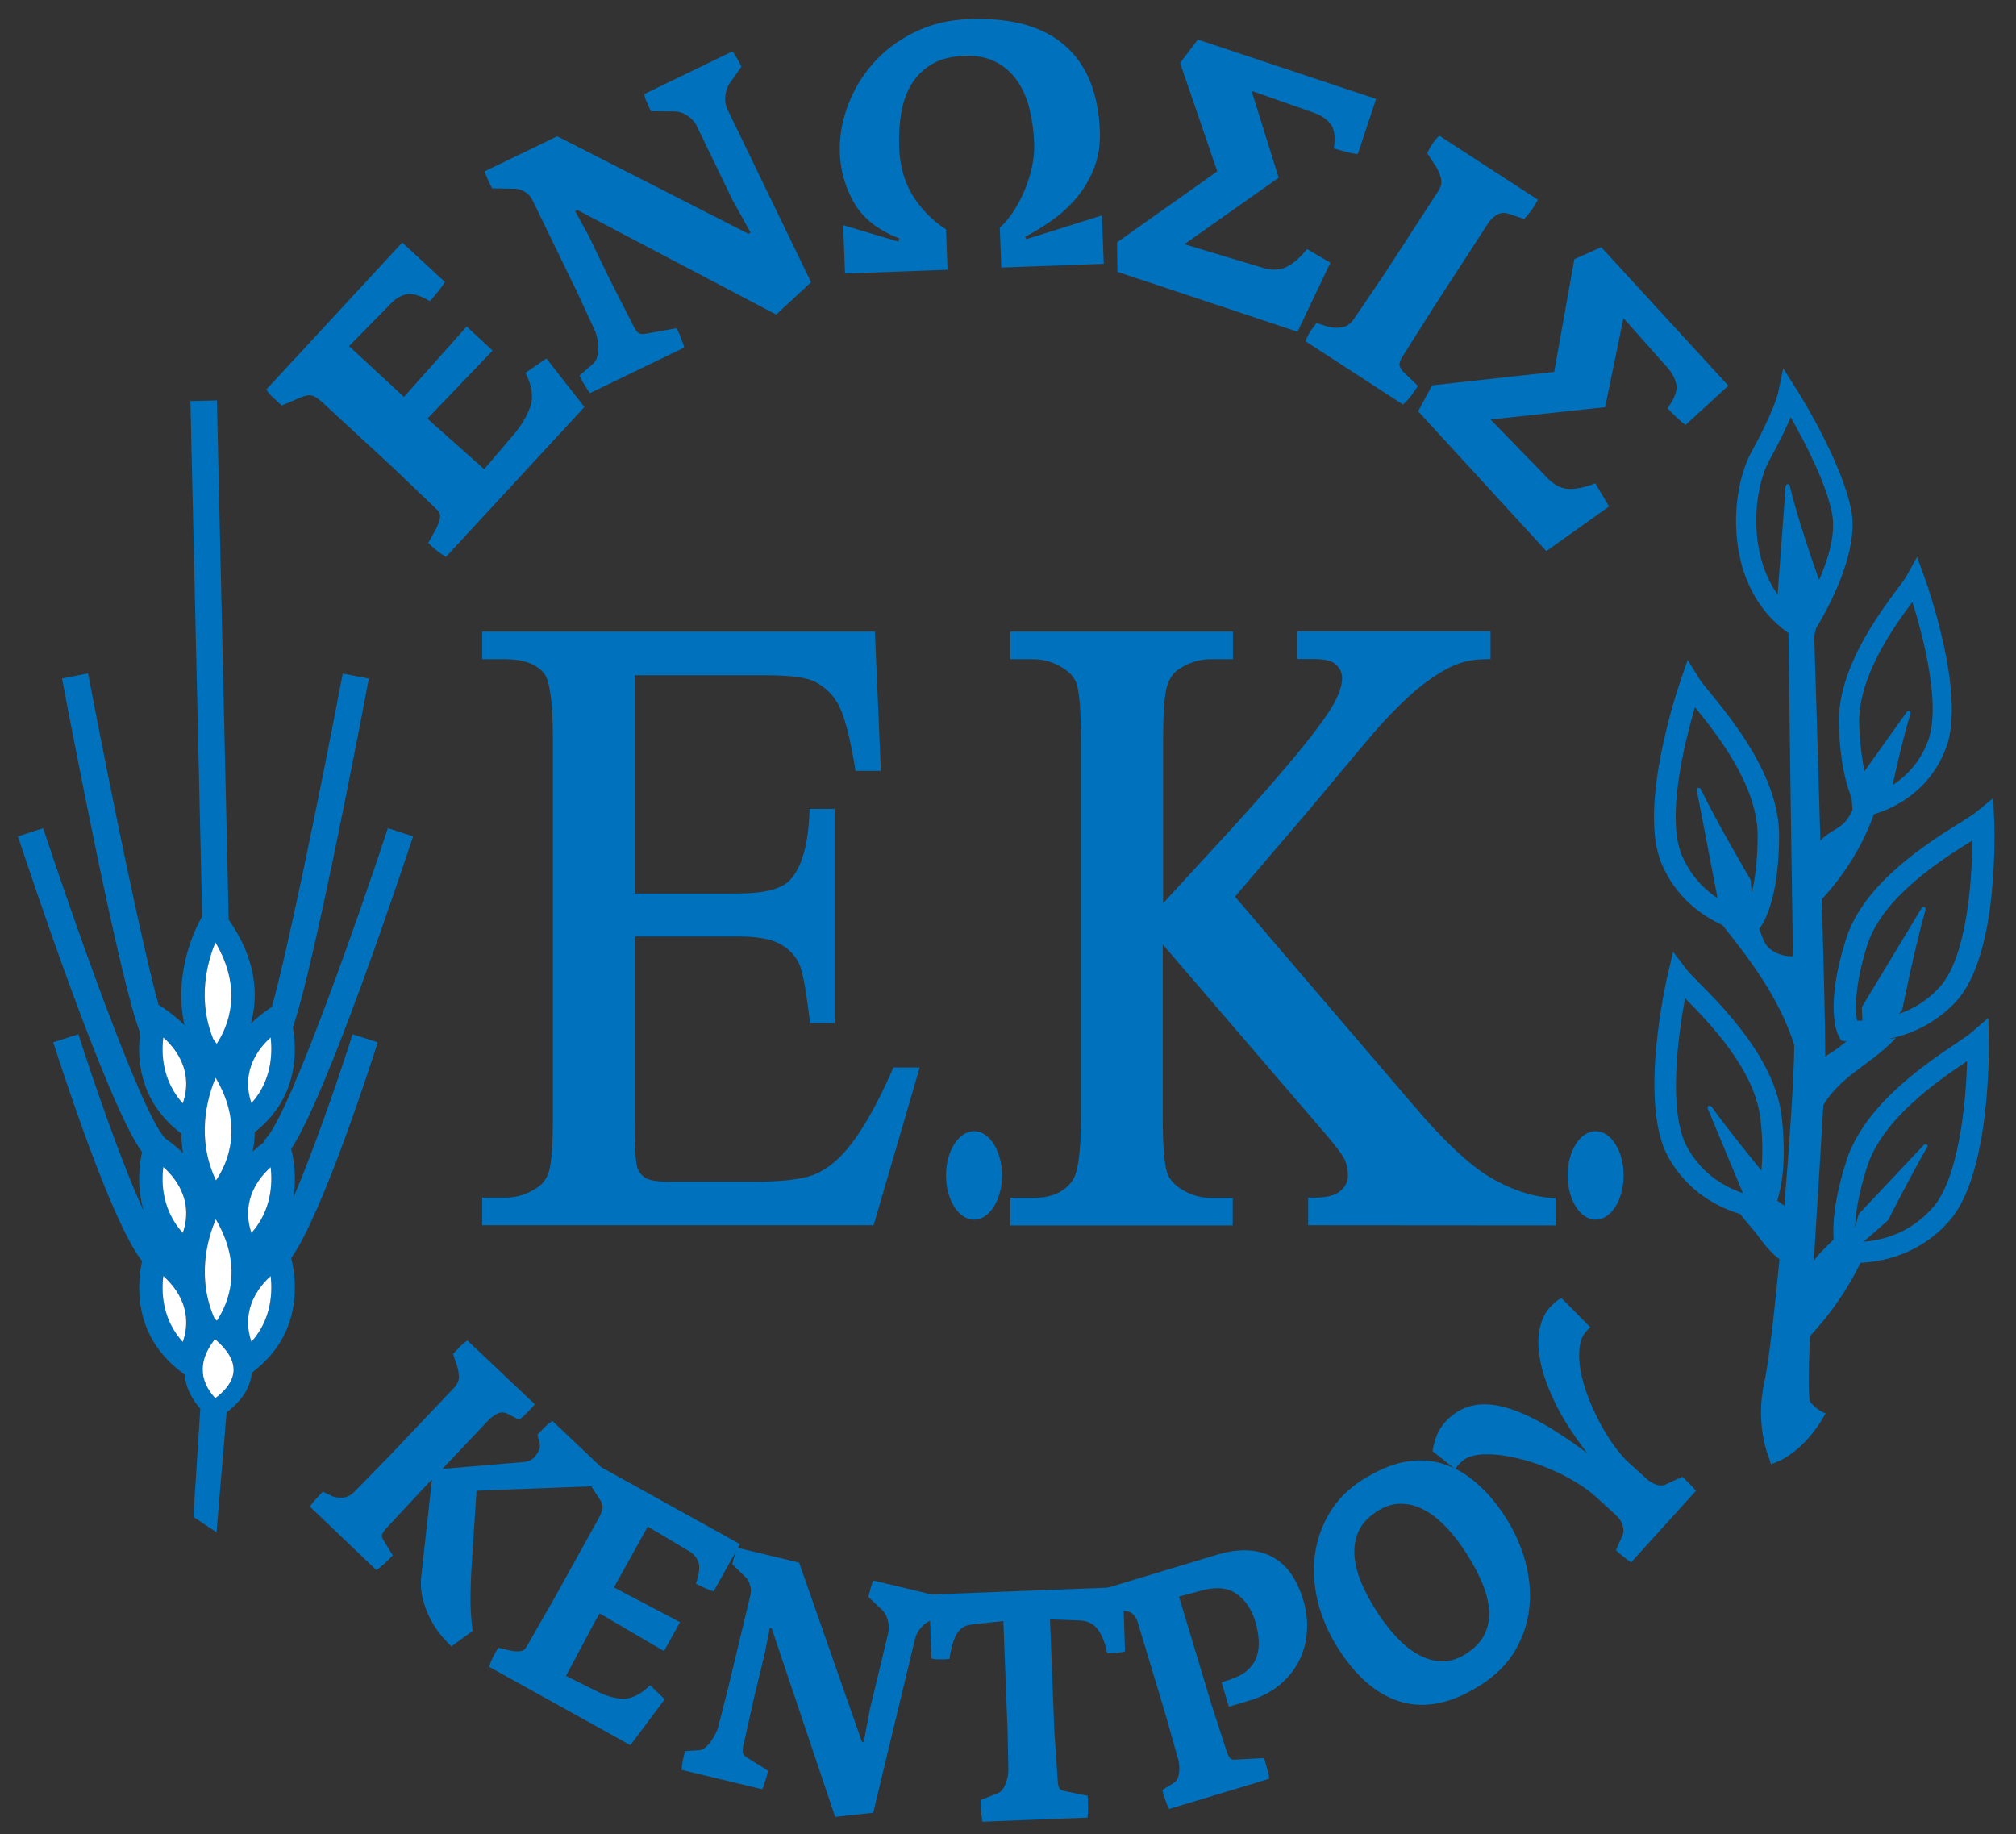 <?xml version="1.0" encoding="utf-8"?>
<!-- Generator: Adobe Illustrator 22.0.0, SVG Export Plug-In . SVG Version: 6.00 Build 0)  -->
<svg version="1.1" id="Layer_1" xmlns="http://www.w3.org/2000/svg" xmlns:xlink="http://www.w3.org/1999/xlink" x="0px" y="0px"
	 viewBox="0 0 1080 982.5" style="enable-background:new 0 0 1080 982.5;" xml:space="preserve">
<rect x="0" y="0" width="1080" height="982.5" fill="#333333" stroke="none"/>
<style type="text/css">
	.st0{fill:#0071BC;}
	.st1{fill:#FFFFFF;}
	.st2{fill:none;}
</style>
<path class="st0" d="M172.9,799l5,2.4c1.5,0.6,3.3,0.9,5.5,0.8c2.2-0.1,4.3-1,6.3-3l18.7-19.1l34.8-36.7c2-2.1,2.9-4.3,2.6-6.7
	c-0.2-2.4-0.6-4.3-1.2-5.8l-1.9-5.7c1.4-1.4,2.6-2.7,3.6-3.8c1.1-1.1,2.4-2.3,4.1-3.4l36.1,34.2c-2.9,3.5-5.7,6.2-8.4,8.3l-6-3.1
	c-2-1.1-3.9-1.1-5.8-0.1c-1.9,1-3.4,2.1-4.5,3.3L237,786.8l43.8-3.7c2.2-0.2,4-1,5.4-2.5c1.1-1.2,1.9-2.4,2.5-3.8
	c0.5-1.3,0.7-2.5,0.4-3.6l-1.2-4.7c1.4-1.4,2.6-2.7,3.6-3.8c1.1-1.1,2.5-2.3,4.4-3.6l30.3,28.7l-5.9,6.2l-65,2.5l-2.2,33.4
	c-0.5,7.1-0.9,14.2-1,21.1c-0.2,7,0.2,13.8,1.1,20.6l-11.4,8.3c-1.1-1.1-2.7-2.8-4.8-5.1c-2-2.3-4-5.1-5.8-8.4
	c-1.9-3.3-3.3-7-4.5-11.1c-1.1-4.1-1.5-8.5-1-13.1l5.7-51.7l-4.8,5l-20,21.5c-1,1.2-1.7,2.3-1.9,3.1c-0.2,0.8,0,1.8,0.8,3l4.9,8
	c-1.4,1.5-2.8,2.9-4,4.1c-1.3,1.2-2.9,2.5-4.8,3.8L166,807c1.1-1.6,2.2-3,3.3-4.1C170.4,801.7,171.6,800.4,172.9,799z"/>
<path class="st0" d="M267,882.6l6.3,1.5c1.7,0.4,3.4,0.5,5,0.4c1.7-0.1,2.9-0.9,3.7-2.3l15-26.2l23.4-42.2c1.9-3.3,2.6-5.7,2.4-7.1
	c-0.3-1.4-0.8-2.7-1.6-3.7l-5-7.7l2.6-4.7c0.6-1,1.1-1.9,1.5-2.6c0.5-0.7,1-1.4,1.8-2.1l74.3,41.2l-14.1,25.3
	c-1.2-0.3-2.8-0.9-4.8-1.8c-2-0.9-3.6-1.7-4.7-2.3c1.9-5.6,2.3-9.6,1.2-12c-1.1-2.4-2.9-4.4-5.5-5.8L347,817.7l-18.1,32.6l35.4,18.6
	l-8.6,15.5l-34.5-20.2l-2.4,4.2l-15.6,29.3l17.1,8.5c4.7,2.3,9.2,3.6,13.6,3.7c4.4,0.1,9.2-2.2,14.4-7.2l7.8,7.5l-18.4,24.6
	l-75.7-42c0.7-2,1.4-3.9,2.3-5.6C265.2,885.5,266.1,884,267,882.6z"/>
<path class="st0" d="M367,938l7.4-0.5c1.2-0.1,2.4-0.6,3.5-1.5c1.1-0.9,2.1-2,3-3.3c0.9-1.3,1.7-2.7,2.5-4.2c0.7-1.5,1.3-3,1.6-4.4
	l4.8-18.8l12.1-50.5c0.5-1.9,0.5-3.7,0-5.4c-0.4-1.7-1.2-3.1-2.1-4.2l-7.5-7.3c0.2-0.8,0.5-2.2,1.1-4.4c0.5-2.1,1-3.6,1.4-4.5
	l33.3,8l33.6,95.9l1,0.2l3.4-17.9l9.7-40.3c0.5-2.1,0.5-4.4-0.1-6.7c-0.6-2.3-1.4-4.1-2.7-5.4l-7.8-7.4c0.2-0.8,0.6-2.2,1.1-4.4
	c0.6-2.1,1.1-3.6,1.6-4.4l40.5,9.7c-0.1,1.3-0.3,2.8-0.6,4.5c-0.3,1.7-0.6,3.1-0.9,4.3l-8.1,2.9c-1.9,0.6-3.6,1.9-5.3,3.7
	c-1.7,1.9-2.8,4-3.4,6.5l-22.3,92.8l-20.4,2.2l-34-101l-1-0.2l-2.7,13.6l-5.6,23.1l-5.7,25.6c-0.5,2-0.7,3.5-0.5,4.4
	c0.1,0.9,0.9,1.9,2.4,2.8l11.2,7c-0.1,0.3-0.2,1-0.5,1.9c-0.2,1-0.5,2-0.9,3c-0.4,1-0.7,2-0.9,3c-0.3,0.9-0.6,1.6-0.9,2l-43.2-10.4
	c0.1-1.3,0.3-3,0.7-5.2C366.3,940.8,366.7,939.1,367,938z"/>
<path class="st0" d="M602.7,884.5c-0.7,0.3-1.8,0.5-3.3,0.7c-1.5,0.2-2.9,0.3-4.2,0.3c-1.2,0-1.9,0-2.1-0.1c-1.1-5.4-2.8-9.6-5-12.6
	c-2.2-3-5.4-4.6-9.6-4.8l-16-0.6l2.3,59.5l1.8,26.3c0.1,2,0.3,3.4,0.7,4.3c0.4,0.9,1.3,1.5,2.7,1.8l12.7,2.6c0,0.3,0,1.1,0.1,2.2
	c0,1.1,0.1,2.3,0.1,3.5c0,1.2,0,2.4-0.1,3.6c-0.1,1.2-0.1,2-0.2,2.4l-56.3,2.2c-0.1-0.7-0.3-1.6-0.4-2.6c-0.1-1-0.3-2.1-0.3-3.3
	c-0.1-1.2-0.2-2.3-0.2-3.3c0-1-0.1-1.8-0.1-2.4l9.3-3.7c1.6-0.6,3-2.3,4-4.8c1-2.6,1.6-5,1.6-7.4l-0.4-20.5l-2.3-59.5l-17.2,1.9
	c-3.6,0.4-6.3,2.2-8.1,5.6c-1.7,3.4-2.9,7.6-3.5,12.7c-0.3,0.1-1.2,0.2-2.6,0.3c-1.2,0-2.5,0-3.9,0c-1.4-0.1-2.5-0.2-3.2-0.4
	l-1.3-34.3l103.8-4L602.7,884.5z"/>
<path class="st0" d="M698.1,856.8c1.8,6,2.5,11.8,2,17.5c-0.4,5.7-1.9,10.9-4.4,15.7c-2.5,4.8-5.9,9-10.3,12.6
	c-4.4,3.6-9.7,6.4-15.8,8.2l-11.3,3.4l-3.9-13l4.9-1.7c3.8-1.3,6.9-2.9,9.1-5c2.3-2.1,3.9-4.4,4.8-7.1c0.9-2.6,1.3-5.6,1.1-8.8
	c-0.2-3.2-0.8-6.5-1.8-10c-2-6.5-5.3-11.5-10-14.8c-4.7-3.4-11-4-18.9-1.8l-12,3.2l17.3,57.5l8.1,24.9c0.5,1.7,1.1,2.9,1.7,3.8
	c0.6,0.9,1.6,1.3,3,1.1l15.5-0.8c0.1,0.3,0.3,1,0.6,2.1c0.3,1.1,0.6,2.2,0.9,3.3c0.3,1.2,0.6,2.3,0.9,3.4c0.3,1.1,0.4,1.9,0.3,2.3
	l-53.7,16.2c-0.6-1.2-1.2-2.9-2-5.1c-0.8-2.2-1.3-3.9-1.5-5.1l6.2-3.9c1.5-0.9,2.4-2.6,2.7-5c0.4-2.4,0.2-4.7-0.3-7l-6.5-23.1
	l-15.3-50.9c-0.4-1.3-1.1-2.5-2-3.7c-0.9-1.1-2.1-1.8-3.4-2l-10.5-1.6c-0.1-0.3-0.3-0.9-0.6-1.8c-0.3-0.9-0.5-1.9-0.8-3
	c-0.3-1.1-0.5-2.2-0.7-3.2c-0.2-1-0.3-1.8-0.3-2.5l61-18.4c5-1.5,9.8-2.3,14.5-2.3c4.7,0,9,0.9,13,2.6c4,1.8,7.6,4.5,10.7,8.3
	C693.7,845.6,696.2,850.6,698.1,856.8z"/>
<path class="st0" d="M806.5,812.7c5,7.8,8.6,15.9,10.8,24.4c2.2,8.5,2.9,16.7,1.9,24.7c-0.9,8-3.5,15.5-7.7,22.6
	c-4.2,7-10.2,13-18,18c-15.2,9.8-29.3,12.9-42.2,9.4c-12.9-3.5-24.3-13-34.3-28.6c-5.2-8.1-8.8-16.5-11-25.1
	c-2.1-8.7-2.6-17.1-1.6-25.2c1.1-8.1,3.7-15.6,7.9-22.6c4.2-7,10.1-12.9,17.5-17.6c7.9-5,15.4-8.2,22.5-9.6
	c7.1-1.3,13.9-1.1,20.4,0.9c6.4,1.9,12.4,5.3,18,10.2C796.5,799.1,801.7,805.2,806.5,812.7z M785.6,832.1
	c-3.3-5.2-6.8-9.8-10.6-13.8c-3.8-4-7.7-7.2-11.8-9.4c-4.1-2.2-8.3-3.4-12.6-3.4c-4.3-0.1-8.6,1.3-13,4.1c-4.6,3-7.9,6.5-9.7,10.4
	c-1.8,4-2.6,8.3-2.3,13c0.3,4.7,1.5,9.5,3.6,14.6c2.1,5,4.8,10.1,8.1,15.2c3.2,5.1,6.7,9.6,10.5,13.7c3.7,4.1,7.6,7.3,11.7,9.6
	c4.1,2.3,8.3,3.6,12.6,3.8c4.3,0.2,8.7-1.2,13.2-4c4.8-3.1,8.2-6.6,10.1-10.7c1.9-4,2.7-8.4,2.3-13c-0.4-4.7-1.6-9.5-3.8-14.6
	C791.7,842.4,788.9,837.3,785.6,832.1z"/>
<path class="st0" d="M873.8,836.9c-1.1-0.7-2.5-1.8-4.3-3.2c-1.8-1.4-3-2.5-3.8-3.4l3.4-7.6c0.8-1.7,0.8-3.5,0.2-5.6
	c-0.6-2-1.8-3.8-3.6-5.5l-10.4-9.5c-4.8-4.4-10.8-8.3-18-12c-7.2-3.6-14.4-6.4-21.6-8.3c-7.2-1.9-13.9-2.9-20.1-2.8
	c-6.2,0.1-10.6,1.6-13.4,4.7c-0.4,0.4-0.8,0.9-1.3,1.4c-0.5,0.5-0.9,1.1-1.2,1.9l-12.3-9.7c0.5-3,1.3-5.8,2.3-8.4
	c1-2.6,2.5-4.9,4.4-7.1c3.6-4,7.8-6.8,12.5-8.3c4.7-1.5,10.1-1.7,16.2-0.5c6.1,1.2,13.1,3.9,20.9,8c7.8,4.2,16.7,10,26.6,17.4
	c-7.8-10.2-13.7-19.4-17.6-27.8c-4-8.4-6.5-15.8-7.7-22.4c-1.2-6.5-1.2-12.1-0.1-16.8c1.1-4.7,2.9-8.4,5.4-11.1c0.9-1,2-2,3.1-3
	c1.1-1,2.2-1.6,3.2-1.9l15.5,15.7c-0.5,0.2-0.9,0.5-1.3,0.9c-0.3,0.4-0.7,0.7-1,1.1c-2,2.2-3.2,5.1-3.6,8.8
	c-0.4,3.7-0.3,7.7,0.5,12.1c0.8,4.4,2.1,9,3.9,13.8c1.8,4.8,3.9,9.5,6.3,14c2.4,4.5,5,8.7,7.7,12.5c2.8,3.8,5.5,7,8.3,9.5l9.5,8.6
	c1.5,1.3,3.2,2.3,5.1,2.9c2,0.6,3.6,0.5,4.9-0.2l8.9-4.1c0.3,0.2,0.7,0.7,1.4,1.4c0.7,0.7,1.4,1.4,2.2,2.2c0.8,0.8,1.5,1.5,2.2,2.3
	c0.7,0.7,1.1,1.3,1.4,1.7L873.8,836.9z"/>
<g>
	<path class="st0" d="M229.4,290.8l3.9-7c1.1-1.9,1.8-3.8,2.3-5.8c0.5-1.9,0-3.5-1.2-4.7l-23.4-22.4l-38-35.1c-3-2.8-5.3-4.1-7-4.1
		c-1.7,0.1-3.2,0.4-4.7,1.1l-10.4,4.4l-4.2-3.9c-0.9-0.8-1.7-1.6-2.3-2.3c-0.6-0.7-1.2-1.5-1.7-2.4l72.8-78.7l22.8,21.1
		c-0.7,1.3-2,3.1-3.7,5.3c-1.8,2.2-3.2,3.9-4.3,5c-5.5-3.2-9.8-4.4-12.9-3.6c-3.1,0.8-5.9,2.5-8.4,5.3L187,185.4l29.4,27.2
		l33.6-37.7l13.9,12.9L229,224.2l3.8,3.5l26.6,23.6l15.6-18.3c4.3-5,7.3-10.1,9.1-15.2c1.8-5.1,0.9-11.2-2.6-18.1l11.2-7.7l20.4,26
		l-74.2,80.3c-2-1.2-3.8-2.4-5.3-3.7C232,293.3,230.6,292,229.4,290.8z"/>
	<path class="st0" d="M310.5,201.1l7-6.1c1.2-1,2-2.3,2.4-3.8c0.4-1.6,0.6-3.2,0.6-4.9c0-1.7-0.2-3.5-0.6-5.3
		c-0.4-1.8-0.9-3.4-1.6-4.7l-8.7-18.9l-24.3-50.1c-0.9-1.9-2.2-3.4-3.9-4.4c-1.7-1-3.4-1.6-5.1-1.8l-12.7-0.2
		c-0.4-0.8-1.1-2.2-2.1-4.4c-1-2.1-1.6-3.7-1.9-4.7l38.9-18.8l102.4,52.2l1.2-0.6l-9.5-17.1l-19.4-40.1c-1-2.1-2.7-3.9-4.9-5.4
		c-2.2-1.5-4.4-2.2-6.5-2.3l-13.1-0.1c-0.4-0.8-1.1-2.2-2-4.4c-1-2.1-1.5-3.8-1.6-4.8l47.3-22.9c0.8,1.1,1.7,2.5,2.6,4.1
		c0.9,1.6,1.7,3,2.2,4.1l-6,8.5c-1.4,1.9-2.3,4.3-2.6,7c-0.3,2.8,0.1,5.4,1.3,7.8l44.6,92.2l-18.7,17.3l-106.5-56l-1.2,0.6l7.2,13.1
		l11.1,23l12.8,25.1c1,2,1.9,3.3,2.7,4c0.8,0.6,2.3,0.8,4.4,0.4l16.2-2.9c0.2,0.3,0.5,1,0.9,1.9c0.5,0.9,0.9,2,1.3,3.1
		c0.4,1.1,0.8,2.2,1.2,3.1c0.4,1,0.6,1.7,0.6,2.3l-50.5,24.4c-0.8-1.1-1.8-2.7-3-4.7C311.7,203.9,310.9,202.3,310.5,201.1z"/>
	<path class="st0" d="M449.9,82c-0.3-8.4,1.1-16.8,4.2-25.2c3.1-8.4,7.6-16,13.6-22.8c6-6.8,13.3-12.4,22.1-16.7
		c8.8-4.4,18.6-6.7,29.5-7.1c11.8-0.4,22,0.7,30.6,3.2c8.6,2.6,15.8,6.5,21.5,11.8c5.7,5.3,10,11.6,12.9,19.2
		c2.9,7.5,4.5,16.1,4.9,25.6c0.3,7.3-0.7,13.9-3,19.8c-2.3,5.9-5.3,11.1-9.1,15.7c-3.8,4.6-8.2,8.7-13.1,12.2
		c-4.9,3.5-9.9,6.6-14.8,9.1l0.6,1.3l40.5-12.7l1,25.9l-54.9,2l-0.8-21.4c2.6-2.3,5.1-5.2,7.4-8.8c2.3-3.5,4.3-7.3,6-11.4
		c1.7-4.1,3-8.3,3.9-12.6c0.9-4.3,1.3-8.5,1.1-12.4c-0.2-6.6-1.1-12.8-2.5-18.5c-1.5-5.8-3.7-10.8-6.7-15.1c-3-4.3-6.8-7.6-11.5-10
		c-4.6-2.4-10.2-3.4-16.8-3.2c-6.9,0.3-12.7,1.7-17.3,4.5c-4.6,2.7-8.2,6.3-10.9,10.7c-2.7,4.4-4.5,9.6-5.5,15.4
		c-1,5.8-1.3,12-1.1,18.6c0.4,9.7,2.7,18.1,7.1,25.4c4.4,7.2,10.4,13.4,18,18.4l0.8,21.6l-54.9,2l-1-25.9l29.6,8.8l0.5-1.7
		c-10.8-4.1-18.8-10.2-23.9-18.4C453,100.9,450.3,91.9,449.9,82z"/>
	<path class="st0" d="M695.1,177.7l-96.5-32.1l-0.2-15.8l53.7-38l-19.9-58.1l9.5-12.5L737.2,53l-9.8,29.5c-1.5-0.1-3.7-0.5-6.4-1.2
		c-2.7-0.7-4.8-1.3-6.4-1.8c0.8-6.3,0.2-10.7-1.9-13.2c-2-2.5-4.8-4.4-8.3-5.7l-33.9-11.9l14.5,46.5l-50.5,35.6l42.5,12.8
		c4.8,1.3,8.9,1.1,12.4-0.7c3.5-1.8,7.1-4.9,10.8-9.5l12.5,7.3L695.1,177.7z"/>
	<path class="st0" d="M759.6,206.7c-1.2,1.9-2.4,3.6-3.5,5.1c-1.1,1.5-2.6,3.1-4.5,4.9l-52.2-33.9c0.7-1.9,1.5-3.7,2.5-5.2
		c0.5-0.7,1-1.5,1.6-2.2c0.6-0.7,1.1-1.5,1.7-2.4l6.6,2.1c1.9,0.5,4.1,0.6,6.7,0.3c2.6-0.3,4.7-1.7,6.5-4.1l16.1-23.7l29.5-45.4
		c1.7-2.6,2-5.2,1-7.9c-1-2.7-2-4.8-3.1-6.3l-4-6.1c0.5-0.8,1-1.6,1.4-2.4c0.4-0.8,0.9-1.5,1.3-2.2c1-1.6,2.3-3.1,3.9-4.6l52.8,34.3
		c-2.3,4.3-4.8,7.7-7.4,10.3l-8-2.7c-2.7-0.9-5-0.6-6.9,0.6c-1.9,1.3-3.3,2.7-4.2,4.1l-29.7,45.8l-16.8,26.6
		c-0.8,1.5-1.2,2.7-1.2,3.6c0,0.8,0.6,2,1.7,3.5L759.6,206.7z"/>
	<path class="st0" d="M828.4,295.2l-68.7-74.9l7.5-13.9l65.4-7.2l10.8-60.4l14.4-6.4l68.1,74.2l-22.9,21c-1.3-0.8-2.9-2.2-5-4.2
		s-3.6-3.5-4.7-4.7c3.7-5.1,5.3-9.3,4.8-12.4c-0.6-3.2-2.1-6.2-4.5-9l-23.9-26.9l-9.8,47.7l-61.4,6.6l30.9,31.8
		c3.5,3.5,7.3,5.3,11.2,5.4c3.9,0.1,8.6-0.9,14-3l7.4,12.4L828.4,295.2z"/>
</g>
<g>
	<path class="st0" d="M221.3,448l-13.5-4.4l-0.5,1.5c-13.5,40.9-51.4,150.1-64.8,164.7l-1.1,1.2l0.5,0.4c-2.4,1.8-4.6,3.6-6.5,5.4
		c0.6-3.2,1-6.7,1.1-10.4l0.9-0.7c22.8-18.5,21.6-43.5,19.5-55.4c10.4-29.7,33.2-147.3,40.4-185.3l0.3-1.5l-14-2.7l-0.3,1.6
		c-11.8,61.9-29.5,148.3-37.7,177l-1.1,0.7c-4,2.7-7.3,5.4-10.1,8.2c3.9-14.3,3.5-33.7-11.9-55.7l-6.3-278.1l-14.2,0.3l6.3,276.1
		c-2.7,4.6-15.8,29.1-9.5,58.2c-3-3-6.6-6-10.8-8.9l-3.1-2.1C76.5,508,59.1,423.3,47.5,362.3l-0.3-1.6l-14,2.7l0.3,1.5
		c7.5,39.4,31.8,164.7,41.6,188.3c-1.7,12.7-1,35.3,20,52.4l2,1.6c0.1,3.4,0.4,6.8,0.9,10.4c-2.7-2.7-5.9-5.3-9.6-7.9l0,0
		C75,595.2,37.1,485.9,23.6,445.1l-0.5-1.5L9.6,448l0.5,1.5c4.9,14.8,47.1,141.9,66,167.6c-1.4,6.2-3.1,18.6,1,31.8
		c-12.5-26.9-28.1-73-34.6-93.4l-0.5-1.5l-13.5,4.3l0.5,1.5c3.2,9.9,30.3,94.4,47.1,115.7c-2.3,10.4-5.5,37.9,19,57.8l3.8,3.1
		c0.6,6.5,3.5,12.6,8.4,18.2l-3.7,57.9l12.4,8.3l5.4-64.3c4.9-3.6,12.6-10.9,13.5-21.1l2.5-2.1c25.9-21.1,20.9-50.6,18.6-59.4
		c16.8-23.7,42.8-104.4,45.9-114.1l0.5-1.5l-13.5-4.3l-0.5,1.5c-5.9,18.5-19.4,58.5-31.2,85.8c1.9-11.5-0.1-21.5-1.2-25.9
		c19.4-29.2,60-151.4,64.8-165.9L221.3,448z M97.9,591c-10.9-12.1-11.4-26.5-10.4-35.3C102.3,569.1,100.7,583.1,97.9,591z
		 M145,555.7c1,8.8,0.5,23.1-10.3,35.2C132,583.1,130.4,569.1,145,555.7z M145,625.2c1,8.8,0.5,23.1-10.3,35.2
		C132,652.5,130.4,638.5,145,625.2z M87.5,683.5c14.8,13.4,13.1,27.4,10.4,35.3C87,706.6,86.5,692.3,87.5,683.5z M134.7,718.7
		c-2.7-7.8-4.3-21.9,10.3-35.2C146,692.3,145.5,706.7,134.7,718.7z M115.5,653.1c14.9,25.2,6.9,44.7,0.6,54.3l-1.2-0.9
		C105.4,684.7,110.9,664.1,115.5,653.1z M115.2,717.3c7,6,10.3,11.8,9.9,17.3c-0.5,6.7-6.3,11.8-9.8,14.3c-4.5-4.8-6.7-9.9-6.8-15.2
		C108.6,726.7,112.5,720.6,115.2,717.3z M116.1,559.1l-1.8-2.4l0,0c-8.7-21.3-3.3-41.2,1.1-51.9
		C130.4,529.9,122.4,549.5,116.1,559.1z M115.5,577.4c15.2,25.8,6.5,45.6,0.2,55C105.1,609.9,110.8,588.6,115.5,577.4z M97.9,660.4
		c-10.9-12.1-11.4-26.5-10.4-35.3C102.3,638.5,100.7,652.5,97.9,660.4z"/>
	<path class="st1" d="M114.3,556.7L114.3,556.7l1.8,2.4c6.3-9.6,14.2-29.1-0.7-54.3C111,515.5,105.6,535.4,114.3,556.7z"/>
	<path class="st1" d="M115.7,632.3c6.3-9.3,15.1-29.2-0.2-55C110.8,588.6,105.1,609.9,115.7,632.3z"/>
	<path class="st1" d="M87.5,683.5c-1.1,8.8-0.6,23.1,10.4,35.3C100.7,710.9,102.3,696.9,87.5,683.5z"/>
	<path class="st1" d="M87.5,625.1c-1.1,8.8-0.6,23.1,10.4,35.3C100.7,652.5,102.3,638.5,87.5,625.1z"/>
	<path class="st1" d="M87.5,555.7c-1.1,8.8-0.6,23.1,10.4,35.3C100.7,583.1,102.3,569.1,87.5,555.7z"/>
	<path class="st1" d="M134.7,718.7c10.8-12.1,11.3-26.4,10.3-35.2C130.4,696.9,132,710.9,134.7,718.7z"/>
	<path class="st1" d="M145,625.2c-14.6,13.3-13,27.4-10.3,35.2C145.5,648.3,146,633.9,145,625.2z"/>
	<path class="st1" d="M145,555.7c-14.6,13.3-13,27.4-10.3,35.2C145.5,578.9,146,564.5,145,555.7z"/>
	<path class="st1" d="M115,706.5l1.2,0.9c6.3-9.6,14.2-29.1-0.6-54.3C110.9,664.1,105.4,684.7,115,706.5z"/>
	<path class="st1" d="M115.3,748.9c3.5-2.5,9.3-7.7,9.8-14.3c0.4-5.5-2.9-11.3-9.9-17.3c-2.7,3.3-6.7,9.4-6.6,16.5
		C108.6,739,110.9,744.1,115.3,748.9z"/>
</g>
<g>
	<path class="st2" d="M915.9,478.1c0.1,0,0.1,0.1,0.1,0.1c0.8,0.6,1.5,1.2,2.3,1.7c0.3,0.2,0.6,0.4,0.9,0.6c0.3,0.2,0.5,0.4,0.8,0.6
		l-11.1-57.8c-0.2-1.2,1.6-1.8,2.1-0.7c8.9,18.4,25.2,46,26.7,48.6c0.1,0.1,0.1,0.3,0.1,0.4l0.5,6.5c1-3.9,1.9-8.8,2.5-14.9
		c0.1-1,0.2-2.2,0.2-3.3c0.1-1.3,0.2-2.6,0.3-4c0.1-2.6,0.2-5.4,0.2-8.3c0-26.9-22.1-54.7-33.6-68.8c-5.6,19.1-15.6,59.5-6.9,79.7
		C904.8,467.3,910.3,473.6,915.9,478.1z"/>
	<path class="st2" d="M910.6,624.1c7.4,8.4,16.3,12.7,23.1,15l-18.9-45.4c-0.5-1.2,1.2-2.1,2-1c9.4,13,23.5,30.3,26.8,34.3
		c0.3-3.2,0.5-7,0.5-11.3c0-0.5,0-1,0-1.4c0-1.9-0.1-3.8-0.2-5.9c-0.1-2.6-0.4-5.4-0.7-8.3c-2.7-26.8-27.6-52.4-40.5-65.4
		c-3.6,19.5-9.4,60.7,1.3,80c1.9,3.5,4.1,6.4,6.4,9.1C910.5,623.8,910.5,624,910.6,624.1z"/>
	<path class="st2" d="M995,546.7c0.8,0,1.8,0,2.8,0l-0.3-6.8c0-0.2,0-0.4,0.1-0.6l32-53c0.7-1.1,2.4-0.4,2.1,0.8
		c-5.7,19.5-12,50.6-12.5,53.5c0,0.2-0.1,0.3-0.2,0.4l-1.6,2.1c6.3-2.2,12.9-5.8,19-11.5c1-0.9,2-1.9,2.9-3
		c14-15.5,17.2-55.4,17.4-78.4c-15.9,9.9-47.7,29.9-56,55.8c-4.6,14.2-6,24.5-6.1,31.5C994.3,541.7,994.6,544.7,995,546.7z"/>
	<path class="st2" d="M998.9,413l22.6-31.7c0.7-1,2.4-0.3,2,0.9c-3.7,11.8-7.7,29.1-9.6,38.3c6.8-4.4,14.4-11.6,18.9-23.4
		c7.3-19.2-2.7-56.8-8.3-74.7c-10.1,13.6-29.2,40.1-28.5,65.3c0.2,5.5,0.5,10.4,1.1,14.6C997.6,406.5,998.2,410,998.9,413z"/>
	<path class="st2" d="M1000.4,624.8c-4.9,15.2-6.3,25.8-6.5,32.8l1.9-7.1c0-0.2,0.1-0.3,0.3-0.5l34.8-36.7c0.9-0.9,2.5,0.1,1.8,1.2
		c-8.7,14.9-19.8,36.8-20.9,39c-0.1,0.1-0.1,0.2-0.2,0.3l-13,11.4c9.3-0.8,24.9-4.3,37.3-18.6c13.5-15.7,17.5-55.1,18.1-78.1
		C1038.5,578.6,1008.7,599.1,1000.4,624.8z"/>
	<path class="st2" d="M956.5,260.4c0.1-1.2,1.9-1.4,2.2-0.2c3.8,15.6,11.6,38.9,15.7,50.5c4.9-11.4,8.9-24.8,7-35.4
		c-3-16.5-14.9-39-22.2-51.8c-2.3,5.5-5.8,13.1-11.3,22.8c-8.6,15.5-11.9,49.3,4.2,72.1L956.5,260.4z"/>
	<path class="st0" d="M1065.2,545.2l-9.5,8.2c-1.2,1-4.1,3-7.5,5.3c-16,10.7-49.3,32.9-59,62.9c-6.7,20.9-7.5,34.4-6.9,42.3
		c-3.7,3.7-7.7,7.3-10.6,11.4c1.7-28.7,3.8-60,5.1-83.4c3.4-5.8,8.5-10.9,13.8-15.3c8.5-6.9,18-12.7,25.2-20.8
		c-1.2,0.5-2.5,0.6-3.7,0.6c11.3-2.4,24.8-7.9,36.1-20.3c23-25.4,20.2-93.9,20.1-96.8l-0.5-11.8l-9.4,7.7c-1.2,1-4.3,2.9-7.9,5.2
		c-16.8,10.5-51.9,32.2-61.5,62.4c-11.5,36-4.9,50.4-4.1,51.9l1.4,2.7l2.9,0.4c-2.5,1.9-5,4.1-7.5,5.6c-1.6,0.9-2.8,1.7-3.9,2.6
		c0-1,0-2.1,0-3c0-12.5-0.8-44.9-1.8-81.4c12.3-13.2,21.9-28.8,27.9-45.5c7.2-2,29-10.1,38.6-35.4c11-28.9-10.6-88.8-11.5-91.4
		l-4-11l-5.7,10.3c-0.7,1.3-2.6,3.9-4.9,6.9c-10.4,14.1-32.2,43.3-31.3,72.7c0.6,20,3.9,32.1,6.8,39l0.5,6.7
		c-0.9,1.9-1.9,3.7-3.1,5.3c-3.7,4.8-9.9,6.4-13.7,10.7c-0.2,0.2-0.3,0.3-0.4,0.5c-1.4-49.2-2.9-97.6-3.3-109.6l0.9-4.1
		c6.5-10.7,23.1-40.7,19-63.1c-4.8-26-28.4-63.6-29.4-65.1l-7.1-11.2l-2.7,12.9c0,0.1-2.2,10-14.2,31.6c-12.2,22-15.2,73,19.7,97.3
		c0.3,24.7,1.5,115.8,2.4,173.1c-4.4,0.2-8.9-1.2-12.3-3.9c-3.5-2.8-4.2-7.2-5.8-10.7c2.3-2.9,10.6-15.7,10.7-49.9
		c0.1-31.3-24.9-61.9-36.9-76.6c-2.5-3.1-4.8-5.8-5.6-7.1l-6.5-10.5l-4,11.6c-0.9,2.7-23,67.1-9.9,97.7
		c7.9,18.4,21.9,27.9,32.5,32.7c9,11.2,17.8,22.7,25.1,35c5.5,9.3,10.2,19.1,13.4,29.3c-0.1,16.5-2.4,51.2-5.3,86
		c-1.3-0.9-2.5-1.8-3.8-2.7c2.4-7.4,4.9-21,2.5-44c-3.2-31.2-31.1-59.3-44.5-72.8c-2.9-2.9-5.3-5.4-6.3-6.6l-7.5-9.9l-2.8,11.9
		c-0.7,2.8-16,69,0.2,98.1c10.7,19.2,27.5,27.2,38.6,30.5c3,4.2,7.3,8.6,9.4,11.6c3.3,4.6,7.1,9.2,11.6,12.6
		c-2.9,30.2-6,56.6-8.1,65.8c-5.3,23.3,2.7,41.2,2.7,41.2l0.7,2.8c18.7-5.7,29.4-27.3,29.4-27.3s-3.3-0.6-8-5.7
		c-1.4-1.5-1.2-15.6-0.4-35.6c11-11.8,20.2-25,27.1-39.3c11.1-0.5,31.8-4.1,47.9-22.8c22-25.5,20.9-93.3,20.8-96.1L1065.2,545.2z
		 M1056.6,450.2c-0.1,23-3.3,62.9-17.4,78.4c-1,1-1.9,2-2.9,3c-6,5.7-12.7,9.3-19,11.5l1.6-2.1c0.1-0.1,0.2-0.3,0.2-0.4
		c0.6-2.9,6.9-34,12.5-53.5c0.3-1.2-1.4-1.9-2.1-0.8l-32,53c-0.1,0.2-0.2,0.4-0.1,0.6l0.3,6.8c-1,0-2,0-2.8,0c-0.4-2-0.7-5-0.6-9.2
		c0.2-7,1.6-17.3,6.1-31.5C1008.8,480.1,1040.7,460.1,1056.6,450.2z M1024.5,322.4c5.6,17.9,15.6,55.5,8.3,74.7
		c-4.5,11.8-12.1,19-18.9,23.4c2-9.2,5.9-26.4,9.6-38.3c0.4-1.2-1.3-1.9-2-0.9L998.9,413c-0.7-3-1.3-6.5-1.8-10.6
		c-0.5-4.2-0.9-9.1-1.1-14.6C995.3,362.6,1014.4,336,1024.5,322.4z M908,378.8c11.5,14.1,33.6,41.9,33.6,68.8c0,3-0.1,5.7-0.2,8.3
		c-0.1,1.4-0.2,2.7-0.3,4c-0.1,1.1-0.1,2.3-0.2,3.3c-0.6,6.2-1.5,11.1-2.5,14.9l-0.5-6.5c0-0.2-0.1-0.3-0.1-0.4
		c-1.5-2.6-17.8-30.2-26.7-48.6c-0.6-1.1-2.3-0.6-2.1,0.7l11.1,57.8c-0.3-0.2-0.5-0.4-0.8-0.6c-0.3-0.2-0.6-0.4-0.9-0.6
		c-0.8-0.5-1.5-1.1-2.3-1.7c-0.1,0-0.1-0.1-0.1-0.1c-5.6-4.5-11.1-10.9-14.9-19.7C892.4,438.3,902.4,397.9,908,378.8z M902.7,534.7
		c12.9,13,37.8,38.6,40.5,65.4c0.3,3,0.5,5.7,0.7,8.3c0.1,2.1,0.2,4,0.2,5.9c0,0.5,0,1,0,1.4c0,4.4-0.2,8.1-0.5,11.3
		c-3.3-4.1-17.4-21.3-26.8-34.3c-0.8-1-2.4-0.2-2,1l18.9,45.4c-6.8-2.3-15.6-6.6-23.1-15c-0.1-0.1-0.2-0.2-0.3-0.4
		c-2.3-2.6-4.5-5.6-6.4-9.1C893.3,595.4,899.1,554.2,902.7,534.7z M948,246.3c5.4-9.8,9-17.3,11.3-22.8
		c7.3,12.8,19.1,35.3,22.2,51.8c2,10.6-2,24-7,35.4c-4.1-11.6-12-34.8-15.7-50.5c-0.3-1.2-2.1-1.1-2.2,0.2l-4.3,58.1
		C936.1,295.6,939.4,261.9,948,246.3z M1035.7,646.5c-12.4,14.4-27.9,17.9-37.3,18.6l13-11.4c0.1-0.1,0.2-0.2,0.2-0.3
		c1.1-2.1,12.1-24,20.9-39c0.6-1.1-0.9-2.1-1.8-1.2L996,650c-0.1,0.1-0.2,0.3-0.3,0.5l-1.9,7.1c0.2-7,1.6-17.6,6.5-32.8
		c8.3-25.7,38.2-46.1,53.5-56.4C1053.2,591.4,1049.2,630.8,1035.7,646.5z"/>
</g>
<path class="st0" d="M258.3,656.3v-14.8h12.5c5.6,0,11-1.6,16.1-4.8c3.6-2.1,5.9-5.1,7.2-9.3c1.4-4.6,2.1-14.4,2.1-29.2V395.7
	c0-24.9-2.8-32.4-4.5-34.7c-4-5.2-11.1-7.9-20.9-7.9h-12.5v-14.8h210.4l3.2,74.6h-13.6l-0.4-2.6c-2.7-16-5.6-27-8.7-32.8
	c-3-5.5-7.5-9.8-13.4-12.7c-4.7-2.1-13.5-3.1-26.2-3.1H340v116.9h55.1c14.1,0,23.6-2.4,28-7.1c6.2-6.5,9.7-18.3,10.5-35.2l0.1-3
	h13.4V548h-13.2l-0.3-2.8c-2.2-18.4-4.1-25.6-5.2-28.3c-2.1-4.7-5.4-8.4-10.2-11.1c-4.8-2.8-12.6-4.2-23-4.2H340v99.6
	c0,17.5,0.9,22.7,1.4,24.1c0.8,2.4,2.2,4.2,4.3,5.6c1.2,0.8,4.4,2.1,13.1,2.1h44.9c14.5,0,25.2-1.2,31.6-3.5
	c6.2-2.3,12.4-6.8,18.2-13.6c7.8-9.2,16-23.4,24.3-42.2l0.8-1.9h14.1L468,656.3L258.3,656.3L258.3,656.3z"/>
<path class="st0" d="M336.8,358.4v123.2h58.2c15.1,0,25.2-2.7,30.3-8c6.8-7,10.6-19.5,11.3-37.2h7.2v108.5h-7.2
	c-1.8-15.2-3.6-24.9-5.5-29.2c-2.3-5.4-6.2-9.6-11.5-12.6c-5.3-3.1-13.6-4.6-24.6-4.6h-58.2v102.8c0,13.8,0.5,22.2,1.6,25.2
	c1,3,2.9,5.4,5.5,7.1c2.6,1.8,7.6,2.6,14.9,2.6h44.9c15,0,25.9-1.2,32.6-3.7c6.8-2.4,13.3-7.3,19.5-14.5c8.1-9.5,16.3-23.8,24.8-43
	h7.8l-22.9,78.2H261.4v-8.5h9.4c6.3,0,12.2-1.8,17.8-5.3c4.2-2.4,7-6.1,8.5-11c1.5-4.9,2.2-14.9,2.2-30.1V395.7
	c0-19.8-1.7-32-5.1-36.6c-4.7-6.1-12.5-9.2-23.4-9.2h-9.4v-8.5h204.2l2.9,68.3h-7.6c-2.7-16.4-5.8-27.7-9.1-33.8
	c-3.3-6.1-8.2-10.8-14.8-14c-5.2-2.3-14.4-3.4-27.6-3.4L336.8,358.4L336.8,358.4z"/>
<path class="st0" d="M700.8,656.3v-14.8h3.2c6.7,0,11.5-1.2,14.2-3.7c2.6-2.4,3.9-4.9,3.9-7.7c0-3.2-0.5-6.1-1.6-8.7
	c-0.8-1.8-3.4-5.9-11.7-15.5l-85.9-100V598c0,15.4,0.8,25.6,2.4,30.3c1.1,3.2,3.4,5.9,7,8.3c5,3.3,10.4,5,16,5h12.1v14.8H541.2
	v-14.8h12.5c9.9,0,16.8-3.2,21.2-9.8c1.9-3,4.2-11.2,4.2-33.7V396.6c0-15.4-0.8-25.6-2.4-30.5c-1-2.9-3.3-5.7-6.8-8
	c-5.1-3.3-10.6-5-16.2-5h-12.5v-14.8h119.3v14.8h-12.1c-5.5,0-10.9,1.6-16.1,4.8c-3.4,2.1-5.7,5.1-7,9.3c-1.5,4.6-2.2,14.5-2.2,29.4
	v87.2c4.6-5,11.7-12.8,21.3-23.2c38.4-41.3,61.8-69.2,69.7-82.9c3.2-5.6,4.9-10.5,4.9-14.5c0-2.7-1-5-3.2-7.1
	c-2.1-2.1-6-3.1-11.7-3.1h-9.2v-14.8h103.6V353l-3.1,0.1c-5.4,0.1-10.3,1-14.6,2.6c-4.4,1.6-9.9,4.7-16.4,9.4
	c-6.6,4.7-14.8,12.4-24.5,22.9c-2.8,3-16.2,18.9-39.6,47l-38.7,45.3l96,112.2c15.7,18.5,29.3,31.2,40.3,37.9
	c10.9,6.5,21.8,10.3,32.6,11.2l2.9,0.2v14.6L700.8,656.3L700.8,656.3z"/>
<path class="st0" d="M657.3,480.3L755,594.5c16,18.9,29.7,31.7,41,38.5c11.3,6.8,22.7,10.7,34,11.6v8.5H704v-8.5
	c7.6,0,13-1.5,16.3-4.5c3.3-3,5-6.3,5-10c0-3.7-0.6-7-1.9-9.9c-1.2-2.9-5.3-8.4-12.2-16.3l-91.5-106.4V598c0,15.8,0.8,26.2,2.5,31.3
	c1.3,3.8,4,7.1,8.2,9.9c5.6,3.7,11.5,5.5,17.8,5.5h9v8.5H544.3v-8.5h9.4c10.9,0,18.9-3.8,23.8-11.3c3.1-4.9,4.7-16.7,4.7-35.4V396.6
	c0-15.8-0.8-26.3-2.5-31.5c-1.3-3.7-4-6.9-8-9.7c-5.7-3.7-11.7-5.5-18-5.5h-9.4v-8.5h112.9v8.5h-9c-6.1,0-12.1,1.8-17.8,5.3
	c-4,2.5-6.8,6.1-8.4,11c-1.6,4.9-2.3,15-2.3,30.3V492c2.6-2.9,11.5-12.6,26.8-29.2c38.7-41.7,62.1-69.5,70.2-83.5
	c3.5-6.1,5.3-11.5,5.3-16.1c0-3.5-1.4-6.6-4.1-9.3c-2.7-2.7-7.4-4-13.9-4h-6.1v-8.5h97.3v8.5c-5.7,0.2-10.9,1.1-15.6,2.8
	c-4.7,1.7-10.4,4.9-17.2,9.8c-6.8,4.8-15.1,12.6-25,23.3c-2.9,3.1-16.1,18.8-39.7,47.1L657.3,480.3z"/>
<ellipse class="st0" cx="521.8" cy="629.6" rx="15" ry="23.7"/>
<ellipse class="st0" cx="854.8" cy="629.6" rx="15" ry="23.7"/>
</svg>

